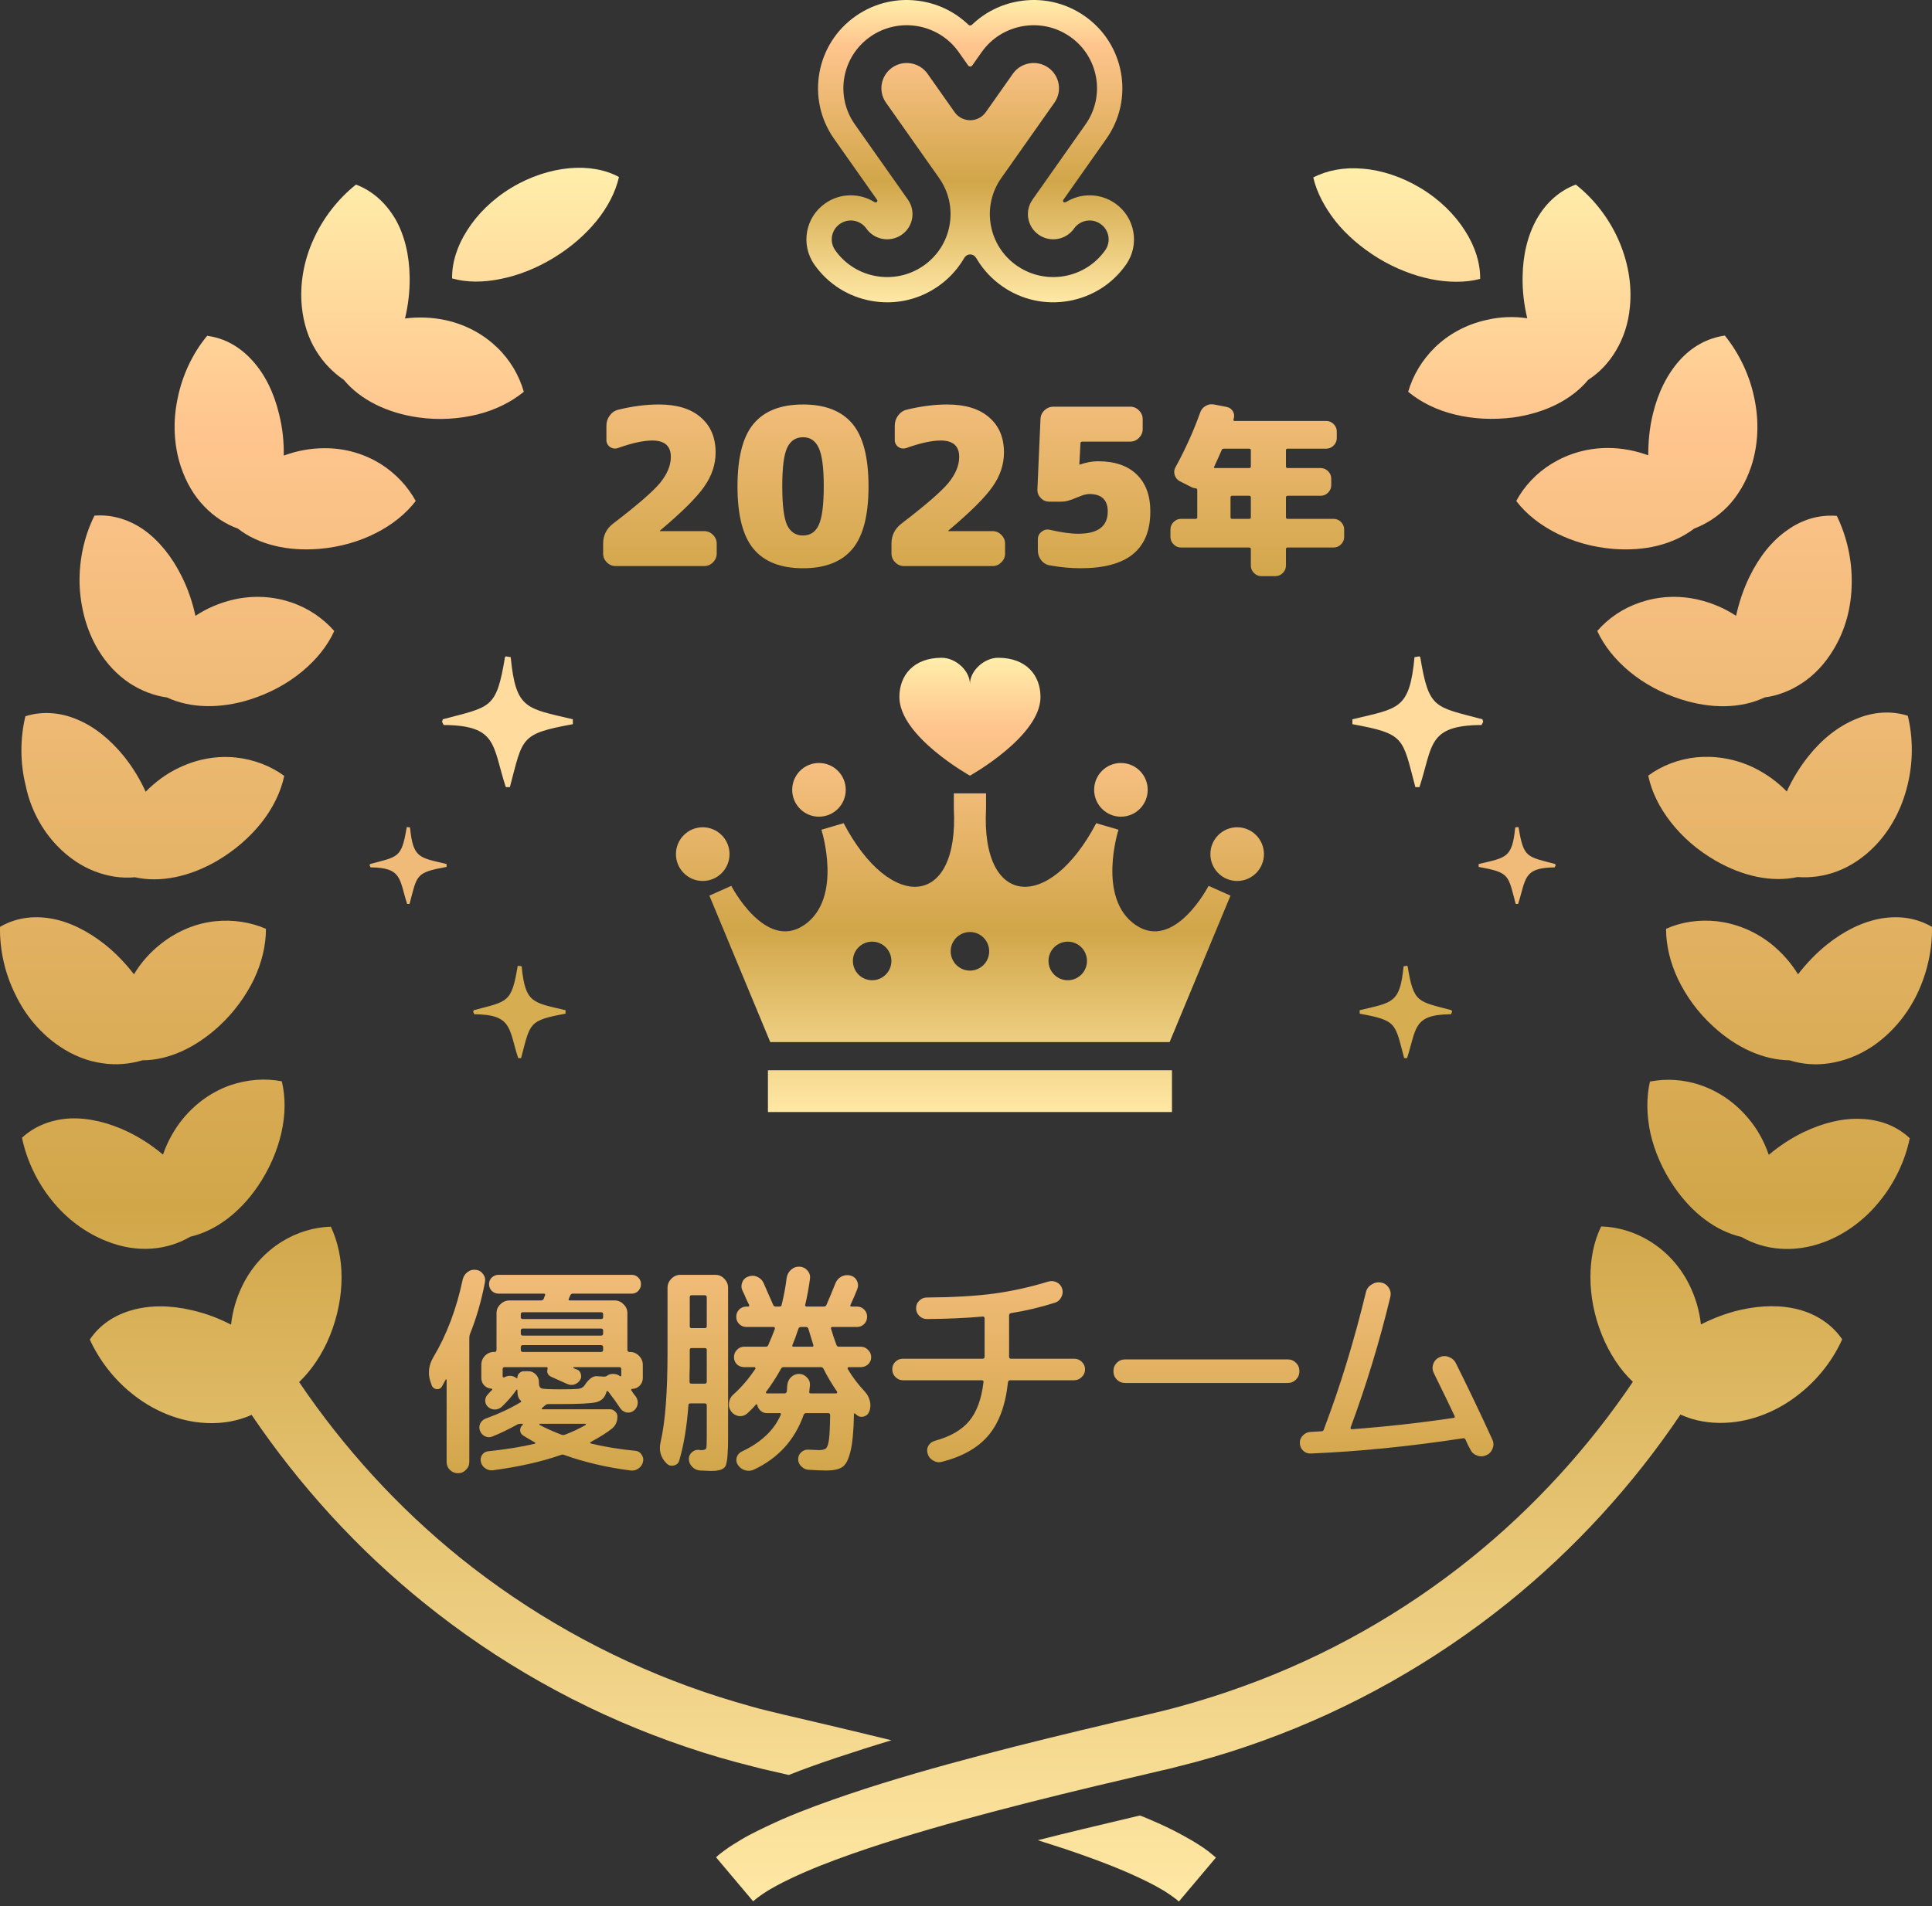 <svg width="230" height="227" viewBox="0 0 230 227" fill="none" xmlns="http://www.w3.org/2000/svg">
<rect x="0" y="0" width="230" height="227" fill="#333333" stroke="none"/>
<path d="M59.629 33.211C61.691 32.803 63.84 31.96 65.903 30.709C67.965 29.457 69.678 27.945 71.014 26.315C72.35 24.657 73.279 22.882 73.686 21.078C72.089 20.205 70.027 19.827 67.79 20.03C65.554 20.234 63.144 20.991 60.878 22.358C58.613 23.726 56.812 25.529 55.621 27.421C54.401 29.312 53.792 31.32 53.821 33.153C55.534 33.647 57.567 33.647 59.629 33.211Z" fill="url(#paint0_linear_510_11114)"/>
<path d="M37.614 41.736C38.486 43.19 39.648 44.354 40.925 45.227C42.9 47.613 46.095 49.184 49.813 49.708C52.281 50.057 54.663 49.882 56.812 49.359C58.932 48.835 60.82 47.904 62.359 46.653C61.807 44.733 60.762 42.9 59.194 41.386C57.625 39.874 55.563 38.681 53.066 38.128C51.468 37.779 49.813 37.721 48.215 37.924C48.593 36.353 48.796 34.695 48.767 33.007C48.738 30.389 48.157 28.003 47.083 26.111C45.95 24.191 44.382 22.736 42.378 21.98C40.257 23.667 38.457 25.966 37.324 28.497C36.162 31.029 35.669 33.822 35.93 36.498C36.133 38.535 36.714 40.281 37.614 41.736Z" fill="url(#paint1_linear_510_11114)"/>
<path d="M24.313 60.298C25.474 61.52 26.869 62.422 28.321 62.946C29.541 63.906 31.022 64.576 32.677 64.983C34.304 65.39 36.104 65.507 37.963 65.361C40.461 65.157 42.755 64.488 44.701 63.499C46.676 62.51 48.302 61.2 49.493 59.658C48.535 57.913 47.112 56.371 45.253 55.207C43.394 54.072 41.129 53.345 38.573 53.374C36.917 53.374 35.32 53.694 33.781 54.247C33.81 52.617 33.636 50.959 33.229 49.33C32.619 46.769 31.544 44.587 30.063 42.958C28.611 41.328 26.752 40.252 24.661 39.99C22.919 42.085 21.699 44.703 21.147 47.438C20.566 50.173 20.682 52.996 21.525 55.556C22.164 57.476 23.122 59.077 24.313 60.298Z" fill="url(#paint2_linear_510_11114)"/>
<path d="M11.65 77.319C12.695 79.065 13.973 80.374 15.396 81.335C16.82 82.266 18.359 82.847 19.869 83.051C22.686 84.36 26.23 84.419 29.802 83.284C32.183 82.527 34.275 81.364 35.959 79.967C37.644 78.57 38.98 76.941 39.793 75.137C38.486 73.653 36.743 72.431 34.681 71.733C32.619 71.035 30.238 70.831 27.74 71.413C26.142 71.791 24.632 72.431 23.267 73.333C22.919 71.733 22.396 70.162 21.641 68.649C20.479 66.292 18.94 64.401 17.168 63.121C15.396 61.87 13.334 61.23 11.243 61.404C10.024 63.848 9.414 66.67 9.472 69.464C9.559 72.286 10.285 75.021 11.65 77.319Z" fill="url(#paint3_linear_510_11114)"/>
<path d="M6.771 100.683C8.165 102.138 9.704 103.156 11.301 103.767C12.899 104.378 14.496 104.611 16.064 104.465C19.085 105.135 22.57 104.407 25.823 102.516C27.972 101.265 29.773 99.665 31.138 97.948C32.503 96.202 33.432 94.311 33.839 92.391C32.242 91.227 30.267 90.441 28.117 90.209C25.939 89.976 23.587 90.325 21.292 91.431C19.811 92.129 18.475 93.118 17.342 94.282C16.674 92.798 15.803 91.372 14.758 90.063C13.102 88.026 11.214 86.513 9.181 85.67C7.177 84.826 5.028 84.651 3.024 85.291C2.385 87.939 2.385 90.82 3.053 93.525C3.605 96.231 4.912 98.734 6.771 100.683Z" fill="url(#paint4_linear_510_11114)"/>
<path d="M7.09 124.599C8.775 125.734 10.488 126.374 12.173 126.607C13.857 126.869 15.484 126.694 16.965 126.258C20.073 126.258 23.296 124.745 26.055 122.214C27.885 120.526 29.279 118.577 30.238 116.598C31.167 114.62 31.661 112.583 31.661 110.604C29.86 109.819 27.74 109.47 25.591 109.703C23.442 109.935 21.205 110.779 19.172 112.379C17.865 113.398 16.791 114.62 15.948 116.016C14.961 114.736 13.799 113.514 12.492 112.467C10.43 110.837 8.252 109.761 6.103 109.382C3.954 109.004 1.833 109.295 0.004 110.372C-0.054 113.107 0.585 115.929 1.833 118.431C3.024 120.933 4.854 123.086 7.09 124.599Z" fill="url(#paint5_linear_510_11114)"/>
<path d="M22.657 147.265C25.678 146.566 28.524 144.413 30.644 141.329C32.067 139.263 32.997 137.052 33.49 134.928C33.984 132.775 34.013 130.68 33.548 128.76C31.603 128.382 29.482 128.527 27.42 129.226C25.358 129.953 23.383 131.262 21.757 133.241C20.711 134.521 19.927 135.976 19.404 137.489C18.156 136.441 16.762 135.51 15.251 134.783C12.899 133.648 10.517 133.095 8.339 133.183C6.161 133.299 4.157 134.055 2.618 135.481C3.169 138.158 4.418 140.776 6.161 142.929C7.903 145.112 10.169 146.799 12.666 147.788C16.413 149.301 19.985 148.836 22.657 147.265Z" fill="url(#paint6_linear_510_11114)"/>
<path d="M164.068 30.738C166.13 31.989 168.251 32.803 170.342 33.24C172.404 33.647 174.437 33.676 176.208 33.211C176.237 31.378 175.628 29.37 174.408 27.479C173.217 25.588 171.416 23.784 169.151 22.416C166.886 21.049 164.475 20.263 162.239 20.089C160.002 19.885 157.94 20.292 156.343 21.136C156.75 22.911 157.708 24.715 159.015 26.373C160.293 27.974 162.035 29.486 164.068 30.738Z" fill="url(#paint7_linear_510_11114)"/>
<path d="M167.641 46.653C169.151 47.904 171.039 48.835 173.188 49.359C175.308 49.882 177.69 50.028 180.187 49.708C183.876 49.184 187.071 47.642 189.075 45.227C190.382 44.383 191.514 43.219 192.385 41.736C193.257 40.281 193.867 38.506 194.041 36.498C194.302 33.822 193.78 31.029 192.647 28.497C191.514 25.966 189.743 23.667 187.593 21.98C185.589 22.736 184.021 24.191 182.946 26.082C181.872 28.003 181.291 30.359 181.262 32.978C181.233 34.666 181.436 36.324 181.814 37.895C180.216 37.662 178.561 37.721 176.964 38.099C174.466 38.652 172.404 39.844 170.835 41.357C169.267 42.9 168.193 44.733 167.641 46.653Z" fill="url(#paint8_linear_510_11114)"/>
<path d="M184.747 55.207C182.888 56.342 181.436 57.913 180.507 59.658C181.698 61.23 183.353 62.51 185.299 63.499C187.274 64.488 189.539 65.157 192.037 65.361C193.896 65.507 195.696 65.39 197.323 64.983C198.949 64.576 200.43 63.906 201.679 62.946C203.131 62.393 204.496 61.52 205.687 60.298C206.849 59.077 207.836 57.476 208.475 55.556C209.318 52.996 209.434 50.173 208.853 47.438C208.301 44.703 207.052 42.085 205.339 39.961C203.248 40.252 201.389 41.299 199.937 42.929C198.485 44.558 197.381 46.74 196.771 49.3C196.364 50.959 196.219 52.617 196.219 54.218C194.709 53.665 193.083 53.345 191.427 53.345C188.871 53.345 186.606 54.072 184.747 55.207Z" fill="url(#paint9_linear_510_11114)"/>
<path d="M206.675 73.333C205.31 72.431 203.799 71.791 202.202 71.413C199.704 70.831 197.323 71.035 195.261 71.733C193.199 72.431 191.456 73.624 190.149 75.137C190.962 76.912 192.298 78.57 193.983 79.967C195.667 81.364 197.758 82.527 200.14 83.284C203.712 84.419 207.256 84.389 210.073 83.051C211.612 82.847 213.151 82.266 214.545 81.335C215.969 80.403 217.246 79.065 218.292 77.319C219.686 75.021 220.412 72.286 220.441 69.493C220.499 66.7 219.86 63.877 218.67 61.433C216.549 61.259 214.516 61.87 212.745 63.15C210.944 64.401 209.434 66.292 208.272 68.678C207.546 70.162 207.023 71.762 206.675 73.333Z" fill="url(#paint10_linear_510_11114)"/>
<path d="M215.301 90.034C214.255 91.343 213.384 92.769 212.716 94.253C211.583 93.089 210.247 92.129 208.766 91.401C206.442 90.296 204.09 89.976 201.941 90.18C199.762 90.412 197.788 91.198 196.219 92.362C196.626 94.311 197.555 96.173 198.92 97.919C200.285 99.665 202.057 101.236 204.235 102.487C207.459 104.349 210.944 105.105 213.994 104.436C215.533 104.553 217.159 104.349 218.757 103.738C220.354 103.127 221.893 102.109 223.287 100.654C225.146 98.704 226.453 96.173 227.092 93.467C227.76 90.761 227.76 87.881 227.121 85.233C225.117 84.593 222.968 84.768 220.964 85.612C218.844 86.484 216.927 87.997 215.301 90.034Z" fill="url(#paint11_linear_510_11114)"/>
<path d="M229.996 110.372C228.167 109.295 226.047 109.004 223.897 109.382C221.748 109.761 219.541 110.837 217.508 112.467C216.201 113.514 215.039 114.736 214.052 116.016C213.209 114.649 212.106 113.398 210.828 112.379C208.824 110.808 206.588 109.964 204.409 109.703C202.231 109.47 200.14 109.79 198.339 110.604C198.339 112.583 198.833 114.62 199.762 116.598C200.721 118.577 202.086 120.526 203.945 122.214C206.675 124.745 209.928 126.229 213.035 126.258C214.516 126.723 216.143 126.869 217.827 126.607C219.512 126.345 221.254 125.705 222.91 124.599C225.146 123.086 226.976 120.933 228.196 118.431C229.416 115.929 230.054 113.078 229.996 110.372Z" fill="url(#paint12_linear_510_11114)"/>
<path d="M214.72 134.812C213.209 135.539 211.815 136.47 210.566 137.518C210.044 135.976 209.26 134.521 208.214 133.27C206.588 131.291 204.613 129.982 202.551 129.255C200.489 128.527 198.368 128.411 196.422 128.789C195.987 130.709 196.016 132.804 196.481 134.957C196.974 137.11 197.904 139.293 199.327 141.358C201.447 144.442 204.264 146.595 207.314 147.294C209.986 148.836 213.558 149.301 217.305 147.847C219.802 146.886 222.068 145.17 223.81 142.988C225.553 140.835 226.802 138.216 227.353 135.539C225.814 134.084 223.81 133.328 221.632 133.241C219.454 133.124 217.101 133.677 214.72 134.812Z" fill="url(#paint13_linear_510_11114)"/>
<path d="M89.718 210.373L90.734 210.634L91.751 210.867L93.9 211.362C95.585 210.693 97.443 210.023 99.534 209.325C101.626 208.627 103.804 207.929 106.127 207.23C103.165 206.503 100.232 205.805 97.269 205.106L93.29 204.175L91.373 203.71C90.734 203.564 90.096 203.39 89.486 203.215C86.959 202.517 84.461 201.731 81.993 200.829C72.147 197.251 62.911 192.043 54.75 185.467C47.373 179.502 40.925 172.432 35.611 164.576C37.121 163.122 38.399 161.23 39.299 158.99C40.228 156.662 40.664 154.306 40.664 152.124C40.664 149.912 40.228 147.876 39.386 146.072C37.411 146.13 35.378 146.712 33.519 147.876C31.661 149.04 30.005 150.756 28.872 153.055C28.146 154.539 27.682 156.11 27.508 157.739C26.055 156.983 24.516 156.401 22.861 156.022C20.305 155.411 17.865 155.411 15.774 155.993C13.654 156.575 11.882 157.739 10.691 159.514C11.824 161.987 13.596 164.285 15.774 166.002C17.952 167.748 20.508 168.912 23.18 169.319C25.184 169.61 27.014 169.464 28.64 168.97C29.105 168.824 29.541 168.679 29.947 168.475C35.64 176.884 42.552 184.478 50.452 190.85C59.194 197.92 69.097 203.506 79.669 207.318C82.312 208.278 84.984 209.122 87.685 209.849C88.353 210.023 89.021 210.198 89.718 210.373Z" fill="url(#paint14_linear_510_11114)"/>
<path d="M142.78 219.712C142.112 219.276 141.444 218.898 140.805 218.548C139.498 217.821 138.162 217.21 136.855 216.657C136.477 216.483 136.1 216.337 135.722 216.192L135.316 216.279C130.756 217.356 126.98 218.257 123.553 219.13C124.657 219.479 125.731 219.829 126.806 220.178C129.304 221.022 131.801 221.923 134.154 222.942C135.345 223.466 136.477 223.989 137.552 224.571C138.075 224.862 138.598 225.153 139.062 225.473C139.295 225.619 139.527 225.793 139.73 225.939C139.934 226.084 140.166 226.259 140.34 226.433L144.755 221.196C144.435 220.934 144.116 220.672 143.796 220.411C143.448 220.149 143.099 219.916 142.78 219.712Z" fill="url(#paint15_linear_510_11114)"/>
<path d="M214.226 155.964C212.106 155.382 209.695 155.411 207.139 155.993C205.484 156.372 203.945 156.983 202.492 157.71C202.318 156.11 201.854 154.509 201.127 153.026C199.995 150.727 198.339 149.01 196.481 147.847C194.622 146.683 192.589 146.101 190.614 146.043C189.743 147.817 189.336 149.883 189.336 152.095C189.336 154.306 189.772 156.662 190.701 158.961C191.601 161.172 192.85 163.093 194.389 164.547C189.075 172.403 182.627 179.473 175.25 185.438C167.118 192.013 157.853 197.251 148.008 200.8C145.539 201.702 143.041 202.488 140.514 203.186C139.875 203.361 139.237 203.535 138.627 203.681L136.71 204.146L132.731 205.077C127.445 206.328 122.13 207.609 116.844 209.005C111.558 210.402 106.273 211.886 101.016 213.66C98.373 214.562 95.759 215.493 93.145 216.628C91.838 217.21 90.531 217.821 89.195 218.519C88.527 218.868 87.888 219.276 87.22 219.683C86.901 219.887 86.552 220.12 86.204 220.381C85.884 220.614 85.536 220.876 85.245 221.167L89.66 226.404C89.863 226.23 90.067 226.055 90.27 225.91C90.473 225.764 90.705 225.59 90.938 225.444C91.402 225.124 91.925 224.833 92.448 224.542C93.523 223.96 94.655 223.436 95.846 222.913C98.198 221.894 100.696 220.992 103.194 220.149C108.218 218.461 113.388 217.006 118.587 215.639C123.786 214.271 129.042 212.991 134.299 211.769L138.249 210.838L139.266 210.605L140.282 210.344C140.95 210.169 141.647 209.994 142.315 209.82C145.016 209.092 147.688 208.249 150.331 207.288C160.874 203.477 170.806 197.862 179.548 190.821C187.448 184.449 194.389 176.855 200.053 168.446C200.459 168.621 200.895 168.795 201.36 168.941C202.986 169.435 204.845 169.581 206.82 169.29C209.492 168.883 212.048 167.719 214.226 165.973C216.404 164.256 218.205 161.958 219.308 159.485C218.118 157.739 216.317 156.546 214.226 155.964Z" fill="url(#paint16_linear_510_11114)"/>
<path d="M97.495 97.251C99.258 97.251 100.685 95.82 100.685 94.053C100.685 92.287 99.258 90.856 97.495 90.856C95.735 90.856 94.308 92.287 94.308 94.053C94.308 95.82 95.735 97.251 97.495 97.251Z" fill="url(#paint17_linear_510_11114)"/>
<path d="M86.848 101.708C86.848 99.942 85.419 98.511 83.658 98.511C81.898 98.511 80.469 99.942 80.469 101.708C80.469 103.474 81.898 104.905 83.658 104.905C85.419 104.905 86.848 103.474 86.848 101.708Z" fill="url(#paint18_linear_510_11114)"/>
<path d="M133.442 97.251C135.205 97.251 136.632 95.82 136.632 94.053C136.632 92.287 135.205 90.856 133.442 90.856C131.682 90.856 130.255 92.287 130.255 94.053C130.255 95.82 131.682 97.251 133.442 97.251Z" fill="url(#paint19_linear_510_11114)"/>
<path d="M147.281 98.511C145.519 98.511 144.092 99.942 144.092 101.708C144.092 103.474 145.519 104.905 147.281 104.905C149.042 104.905 150.469 103.474 150.469 101.708C150.469 99.942 149.042 98.511 147.281 98.511Z" fill="url(#paint20_linear_510_11114)"/>
<path d="M139.52 127.443H91.42V132.419H139.52V127.443Z" fill="url(#paint21_linear_510_11114)"/>
<path d="M135.183 110.138C130.544 106.941 133.154 98.802 133.154 98.802L130.503 98.025C124.936 108.634 116.748 108.137 117.387 96.281V95.875V95.058V94.472H113.551V95.058V95.875V96.28C114.19 108.137 106.004 108.634 100.434 98.025L97.786 98.801C97.786 98.801 100.394 106.94 95.757 110.138C91.118 113.335 87.058 105.487 87.058 105.487L84.45 106.649L91.698 124.09H139.24L146.487 106.649L143.879 105.488C143.879 105.488 139.822 113.335 135.183 110.138ZM103.827 116.726C102.561 116.726 101.535 115.698 101.535 114.428C101.535 113.16 102.561 112.132 103.827 112.132C105.091 112.132 106.118 113.16 106.118 114.428C106.118 115.698 105.091 116.726 103.827 116.726ZM115.47 115.578C114.204 115.578 113.178 114.549 113.178 113.28C113.178 112.012 114.204 110.983 115.47 110.983C116.735 110.983 117.76 112.012 117.76 113.28C117.76 114.549 116.735 115.578 115.47 115.578ZM127.112 116.726C125.846 116.726 124.822 115.698 124.822 114.428C124.822 113.16 125.846 112.132 127.112 112.132C128.378 112.132 129.403 113.16 129.403 114.428C129.403 115.698 128.378 116.726 127.112 116.726Z" fill="url(#paint22_linear_510_11114)"/>
<path fill-rule="evenodd" clip-rule="evenodd" d="M118.829 78.328C117.149 78.328 115.469 79.887 115.469 81.447C115.469 79.887 113.789 78.328 112.109 78.328C108.749 78.328 107.069 80.424 107.069 83.006C107.069 87.686 115.469 92.366 115.469 92.366C115.469 92.366 123.869 87.686 123.869 83.006C123.869 80.424 122.189 78.328 118.829 78.328Z" fill="url(#paint23_linear_510_11114)"/>
<path fill-rule="evenodd" clip-rule="evenodd" d="M168.982 93.73C168.819 93.73 168.657 93.73 168.495 93.73C166.928 87.817 167.318 87.397 161 86.235C161 86.04 161 85.845 161 85.65C166.546 84.327 167.788 84.503 168.397 78.253C168.592 78.221 168.787 78.188 168.982 78.156C169.014 78.188 169.046 78.221 169.078 78.253C170.109 84.471 170.755 84.122 176.477 85.65C176.509 85.748 176.541 85.845 176.573 85.942C176.509 86.073 176.444 86.202 176.379 86.332C169.914 86.376 170.603 88.781 168.982 93.73Z" fill="#FFDB9D"/>
<path fill-rule="evenodd" clip-rule="evenodd" d="M180.726 107.637C180.631 107.637 180.535 107.637 180.44 107.637C179.518 104.159 179.748 103.912 176.031 103.229C176.031 103.114 176.031 102.999 176.031 102.885C179.293 102.107 180.024 102.21 180.383 98.534C180.497 98.515 180.612 98.495 180.726 98.477C180.745 98.495 180.764 98.515 180.783 98.534C181.389 102.191 181.769 101.986 185.135 102.885C185.154 102.942 185.173 102.999 185.192 103.057C185.154 103.133 185.116 103.21 185.078 103.286C181.275 103.312 181.68 104.727 180.726 107.637Z" fill="#F0BB78"/>
<path fill-rule="evenodd" clip-rule="evenodd" d="M167.505 126C167.39 126 167.275 126 167.161 126C166.054 121.823 166.33 121.527 161.867 120.706C161.867 120.568 161.867 120.431 161.867 120.293C165.784 119.359 166.662 119.483 167.092 115.069C167.23 115.046 167.367 115.022 167.505 115C167.527 115.022 167.551 115.046 167.573 115.069C168.301 119.46 168.757 119.214 172.799 120.293C172.821 120.363 172.845 120.431 172.867 120.5C172.821 120.592 172.776 120.683 172.73 120.775C168.163 120.806 168.65 122.505 167.505 126Z" fill="#D6AD50"/>
<path fill-rule="evenodd" clip-rule="evenodd" d="M60.214 93.73C60.376 93.73 60.539 93.73 60.7 93.73C62.267 87.817 61.878 87.397 68.195 86.235C68.195 86.04 68.195 85.845 68.195 85.65C62.65 84.327 61.407 84.503 60.798 78.253C60.603 78.221 60.408 78.188 60.214 78.156C60.182 78.188 60.149 78.221 60.117 78.253C59.086 84.471 58.44 84.122 52.719 85.65C52.687 85.748 52.654 85.845 52.622 85.942C52.687 86.073 52.752 86.202 52.816 86.332C59.282 86.376 58.593 88.781 60.214 93.73Z" fill="#FFDB9D"/>
<path fill-rule="evenodd" clip-rule="evenodd" d="M48.469 107.637C48.565 107.637 48.66 107.637 48.755 107.637C49.677 104.159 49.448 103.912 53.164 103.229C53.164 103.114 53.164 102.999 53.164 102.885C49.902 102.107 49.171 102.21 48.813 98.534C48.698 98.515 48.583 98.495 48.469 98.477C48.45 98.495 48.431 98.515 48.412 98.534C47.806 102.191 47.426 101.986 44.06 102.885C44.041 102.942 44.022 102.999 44.003 103.057C44.041 103.133 44.08 103.21 44.118 103.286C47.921 103.312 47.516 104.727 48.469 107.637Z" fill="#F0BB78"/>
<path fill-rule="evenodd" clip-rule="evenodd" d="M61.691 126C61.805 126 61.92 126 62.034 126C63.141 121.823 62.866 121.527 67.328 120.706C67.328 120.568 67.328 120.431 67.328 120.293C63.411 119.359 62.534 119.483 62.103 115.069C61.966 115.046 61.828 115.022 61.691 115C61.668 115.022 61.645 115.046 61.622 115.069C60.894 119.46 60.438 119.214 56.397 120.293C56.374 120.363 56.351 120.431 56.328 120.5C56.374 120.592 56.42 120.683 56.465 120.775C61.032 120.806 60.545 122.505 61.691 126Z" fill="#D6AD50"/>
<path fill-rule="evenodd" clip-rule="evenodd" d="M132.746 24.209C130.958 22.966 128.666 22.976 126.922 24.053L126.928 24.045C126.635 24.212 126.486 23.97 126.571 23.819L131.709 16.526C135.051 11.784 133.887 5.223 129.113 1.902C126.802 0.293 123.997 -0.324 121.218 0.162C119.113 0.531 117.215 1.501 115.713 2.947V2.944C115.595 3.061 115.405 3.061 115.287 2.944V2.947C113.785 1.501 111.887 0.531 109.783 0.162C107.003 -0.324 104.198 0.293 101.887 1.902C97.114 5.223 95.949 11.784 99.292 16.526L104.418 23.802C104.522 23.951 104.373 24.214 104.071 24.046C102.329 22.973 100.038 22.965 98.253 24.206C95.864 25.87 95.282 29.144 96.956 31.52C98.574 33.817 100.998 35.35 103.777 35.837C104.397 35.946 105.017 36 105.635 36C107.783 36 109.877 35.348 111.672 34.098C112.892 33.25 113.897 32.18 114.647 30.953C114.816 30.665 115.019 30.298 115.5 30.298C115.978 30.298 116.181 30.659 116.349 30.945C117.1 32.175 118.107 33.248 119.327 34.098C121.64 35.707 124.443 36.324 127.224 35.837C130.004 35.35 132.426 33.817 134.044 31.52C135.719 29.144 135.135 25.873 132.746 24.209ZM131.572 29.798C130.105 31.879 127.76 32.994 125.378 32.994C123.883 32.994 122.373 32.556 121.059 31.641C119.408 30.49 118.306 28.772 117.954 26.799C117.605 24.825 118.048 22.834 119.205 21.194L125.526 12.225C126.48 10.87 126.148 8.994 124.784 8.046C123.42 7.096 121.534 7.427 120.579 8.782L117.355 13.358C116.931 13.959 116.238 14.317 115.5 14.317C114.761 14.317 114.069 13.959 113.645 13.358L110.421 8.782C109.466 7.427 107.58 7.096 106.216 8.046C104.852 8.994 104.519 10.87 105.475 12.225L111.795 21.194C112.952 22.834 113.395 24.825 113.045 26.799C112.696 28.772 111.593 30.49 109.942 31.641C106.532 34.012 101.817 33.186 99.428 29.798C98.712 28.78 98.96 27.377 99.985 26.665C101.009 25.95 102.422 26.2 103.139 27.216C104.093 28.572 105.979 28.902 107.343 27.954C108.005 27.495 108.446 26.807 108.585 26.016C108.725 25.228 108.548 24.432 108.086 23.775L101.765 14.806C99.378 11.418 100.21 6.732 103.618 4.36C107.027 1.987 111.744 2.814 114.131 6.201L115.287 7.842V7.839C115.405 7.958 115.595 7.958 115.713 7.839V7.842L116.869 6.201C119.257 2.814 123.973 1.987 127.381 4.36C130.791 6.732 131.622 11.418 129.235 14.805L122.916 23.775C122.453 24.432 122.275 25.228 122.415 26.016C122.555 26.807 122.996 27.495 123.657 27.954C125.02 28.902 126.907 28.572 127.861 27.216C128.579 26.198 129.991 25.952 131.015 26.665C132.04 27.377 132.289 28.78 131.572 29.798Z" fill="url(#paint24_linear_510_11114)"/>
<path d="M56.653 151.211C57.013 151.247 57.301 151.418 57.517 151.724C57.733 152.012 57.805 152.336 57.733 152.696C57.301 154.928 56.707 156.98 55.951 158.852C55.897 158.996 55.87 159.149 55.87 159.311V174.08C55.87 174.458 55.735 174.773 55.465 175.025C55.213 175.295 54.898 175.43 54.52 175.43C54.142 175.43 53.818 175.295 53.548 175.025C53.296 174.773 53.17 174.458 53.17 174.08V164.306C53.17 164.27 53.152 164.252 53.116 164.252C53.098 164.252 53.08 164.261 53.062 164.279C53.044 164.315 52.9 164.576 52.63 165.062C52.486 165.332 52.261 165.449 51.955 165.413C51.649 165.359 51.451 165.179 51.361 164.873L51.199 164.387C50.929 163.451 51.055 162.533 51.577 161.633C53.179 158.951 54.349 155.855 55.087 152.345C55.177 151.985 55.366 151.697 55.654 151.481C55.96 151.247 56.293 151.157 56.653 151.211ZM76.525 164.09C76.525 164.45 76.399 164.756 76.147 165.008C75.895 165.26 75.598 165.386 75.256 165.386C75.22 165.386 75.184 165.404 75.148 165.44C75.13 165.476 75.13 165.512 75.148 165.548C75.202 165.638 75.292 165.773 75.418 165.953C75.544 166.115 75.643 166.241 75.715 166.331C75.895 166.601 75.958 166.898 75.904 167.222C75.85 167.546 75.688 167.807 75.418 168.005C75.166 168.185 74.887 168.248 74.581 168.194C74.275 168.122 74.032 167.96 73.852 167.708C73.402 167.024 72.916 166.349 72.394 165.683C72.358 165.647 72.322 165.638 72.286 165.656C72.25 165.656 72.223 165.674 72.205 165.71C72.043 166.394 71.629 166.817 70.963 166.979C70.315 167.123 68.893 167.195 66.697 167.195H65.293C65.131 167.195 64.996 167.249 64.888 167.357C64.852 167.393 64.789 167.447 64.699 167.519C64.627 167.573 64.573 167.618 64.537 167.654C64.501 167.69 64.483 167.726 64.483 167.762C64.501 167.798 64.528 167.816 64.564 167.816H72.61C72.862 167.816 73.069 167.906 73.231 168.086C73.411 168.248 73.501 168.446 73.501 168.68C73.501 169.292 73.276 169.778 72.826 170.138C72.214 170.624 71.368 171.155 70.288 171.731C70.234 171.767 70.252 171.821 70.342 171.893C71.998 172.289 73.753 172.577 75.607 172.757C75.931 172.775 76.183 172.919 76.363 173.189C76.561 173.459 76.624 173.747 76.552 174.053C76.48 174.395 76.3 174.665 76.012 174.863C75.742 175.061 75.436 175.142 75.094 175.106C72.25 174.746 69.595 174.125 67.129 173.243C67.021 173.189 66.886 173.198 66.724 173.27C64.456 174.062 61.774 174.665 58.678 175.079C58.336 175.115 58.03 175.034 57.76 174.836C57.49 174.656 57.319 174.404 57.247 174.08C57.175 173.774 57.229 173.486 57.409 173.216C57.607 172.964 57.859 172.829 58.165 172.811C60.217 172.595 62.053 172.298 63.673 171.92C63.709 171.902 63.727 171.875 63.727 171.839C63.727 171.803 63.709 171.776 63.673 171.758C63.187 171.488 62.728 171.218 62.296 170.948C62.062 170.804 61.936 170.597 61.918 170.327C61.918 170.057 62.026 169.832 62.242 169.652C62.26 169.634 62.26 169.616 62.242 169.598C62.242 169.562 62.224 169.544 62.188 169.544H61.972C61.81 169.544 61.666 169.58 61.54 169.652C60.568 170.192 59.596 170.66 58.624 171.056C58.336 171.182 58.039 171.173 57.733 171.029C57.445 170.885 57.247 170.66 57.139 170.354C57.031 170.066 57.04 169.787 57.166 169.517C57.31 169.229 57.526 169.031 57.814 168.923C59.362 168.365 60.748 167.717 61.972 166.979C62.08 166.907 62.071 166.826 61.945 166.736C61.711 166.538 61.594 166.133 61.594 165.521C61.594 165.485 61.576 165.467 61.54 165.467C61.522 165.467 61.504 165.476 61.486 165.494C61.018 166.178 60.433 166.853 59.731 167.519C59.497 167.735 59.218 167.843 58.894 167.843C58.588 167.843 58.318 167.735 58.084 167.519C57.868 167.321 57.76 167.069 57.76 166.763C57.778 166.457 57.895 166.205 58.111 166.007C58.165 165.953 58.237 165.872 58.327 165.764C58.435 165.656 58.516 165.575 58.57 165.521C58.606 165.503 58.615 165.476 58.597 165.44C58.579 165.386 58.552 165.359 58.516 165.359C58.174 165.341 57.886 165.215 57.652 164.981C57.418 164.729 57.301 164.432 57.301 164.09V162.524C57.301 162.11 57.445 161.75 57.733 161.444C58.039 161.138 58.399 160.985 58.813 160.985H58.867C59.029 160.985 59.11 160.904 59.11 160.742V156.368C59.11 155.954 59.263 155.603 59.569 155.315C59.875 155.009 60.235 154.856 60.649 154.856H64.402C64.564 154.856 64.681 154.775 64.753 154.613C64.771 154.559 64.789 154.496 64.807 154.424C64.843 154.352 64.87 154.289 64.888 154.235C64.924 154.109 64.879 154.046 64.753 154.046H59.353C59.047 154.046 58.777 153.938 58.543 153.722C58.327 153.488 58.219 153.218 58.219 152.912C58.219 152.606 58.327 152.345 58.543 152.129C58.777 151.913 59.047 151.805 59.353 151.805H75.202C75.508 151.805 75.769 151.913 75.985 152.129C76.201 152.345 76.309 152.606 76.309 152.912C76.309 153.218 76.201 153.488 75.985 153.722C75.769 153.938 75.508 154.046 75.202 154.046H68.182C68.038 154.046 67.939 154.118 67.885 154.262C67.867 154.298 67.84 154.361 67.804 154.451C67.768 154.541 67.741 154.604 67.723 154.64C67.651 154.784 67.696 154.856 67.858 154.856H73.177C73.591 154.856 73.942 155.009 74.23 155.315C74.536 155.603 74.689 155.954 74.689 156.368V160.742C74.689 160.904 74.77 160.985 74.932 160.985H74.986C75.4 160.985 75.76 161.138 76.066 161.444C76.372 161.75 76.525 162.11 76.525 162.524V164.09ZM69.694 169.544H64.267C64.231 169.544 64.213 169.562 64.213 169.598C64.213 169.634 64.222 169.661 64.24 169.679C64.978 170.075 65.842 170.462 66.832 170.84C66.976 170.894 67.12 170.894 67.264 170.84C68.2 170.48 69.019 170.093 69.721 169.679C69.739 169.661 69.748 169.634 69.748 169.598C69.748 169.562 69.73 169.544 69.694 169.544ZM61.999 156.503V156.854C61.999 156.998 62.08 157.07 62.242 157.07H71.557C71.719 157.07 71.8 156.998 71.8 156.854V156.503C71.8 156.341 71.719 156.26 71.557 156.26H62.242C62.08 156.26 61.999 156.341 61.999 156.503ZM61.999 158.447V158.798C61.999 158.96 62.08 159.041 62.242 159.041H71.557C71.719 159.041 71.8 158.96 71.8 158.798V158.447C71.8 158.285 71.719 158.204 71.557 158.204H62.242C62.08 158.204 61.999 158.285 61.999 158.447ZM61.999 160.418V160.742C61.999 160.904 62.08 160.985 62.242 160.985H71.557C71.719 160.985 71.8 160.904 71.8 160.742V160.418C71.8 160.256 71.719 160.175 71.557 160.175H62.242C62.08 160.175 61.999 160.256 61.999 160.418ZM72.232 163.847C72.466 163.667 72.727 163.586 73.015 163.604C73.303 163.604 73.555 163.685 73.771 163.847C73.897 163.937 73.96 163.91 73.96 163.766V163.037C73.96 162.875 73.879 162.794 73.717 162.794H68.317C68.281 162.794 68.254 162.812 68.236 162.848C68.236 162.866 68.245 162.884 68.263 162.902C68.299 162.92 68.371 162.956 68.479 163.01C68.587 163.046 68.668 163.073 68.722 163.091C68.956 163.199 69.1 163.388 69.154 163.658C69.226 163.928 69.181 164.171 69.019 164.387C68.857 164.621 68.632 164.783 68.344 164.873C68.056 164.945 67.777 164.918 67.507 164.792C66.427 164.306 65.824 164.036 65.698 163.982C65.23 163.784 65.059 163.46 65.185 163.01C65.221 162.866 65.176 162.794 65.05 162.794H60.082C59.92 162.794 59.839 162.875 59.839 163.037V163.874C59.839 163.928 59.857 163.973 59.893 164.009C59.947 164.027 59.992 164.027 60.028 164.009C60.532 163.757 61 163.775 61.432 164.063L61.513 164.117C61.531 164.135 61.549 164.135 61.567 164.117C61.585 164.099 61.594 164.081 61.594 164.063C61.594 163.847 61.666 163.667 61.81 163.523C61.972 163.361 62.161 163.28 62.377 163.28H62.89C63.232 163.28 63.529 163.406 63.781 163.658C64.033 163.91 64.159 164.216 64.159 164.576V164.684C64.159 165.044 64.267 165.26 64.483 165.332C64.699 165.404 65.419 165.44 66.643 165.44C67.723 165.44 68.443 165.422 68.803 165.386C69.181 165.332 69.433 165.206 69.559 165.008C70.063 164.234 70.549 163.856 71.017 163.874L71.908 163.928C72.052 163.928 72.16 163.901 72.232 163.847ZM80.872 173.891C80.782 174.233 80.557 174.44 80.197 174.512C79.855 174.584 79.567 174.494 79.333 174.242C78.631 173.54 78.406 172.676 78.658 171.65C79.198 169.31 79.468 165.755 79.468 160.985V153.344C79.468 152.93 79.621 152.57 79.927 152.264C80.233 151.958 80.593 151.805 81.007 151.805H85.165C85.579 151.805 85.93 151.958 86.218 152.264C86.524 152.57 86.677 152.93 86.677 153.344V171.245C86.677 172.037 86.659 172.649 86.623 173.081C86.605 173.513 86.56 173.882 86.488 174.188C86.434 174.512 86.317 174.728 86.137 174.836C85.957 174.962 85.759 175.043 85.543 175.079C85.345 175.133 85.048 175.16 84.652 175.16C84.526 175.16 84.085 175.142 83.329 175.106C82.969 175.07 82.663 174.926 82.411 174.674C82.159 174.422 82.024 174.125 82.006 173.783C81.988 173.459 82.105 173.18 82.357 172.946C82.609 172.712 82.897 172.613 83.221 172.649C83.275 172.649 83.329 172.658 83.383 172.676C83.455 172.676 83.5 172.676 83.518 172.676C83.824 172.676 84.004 172.613 84.058 172.487C84.112 172.361 84.139 171.947 84.139 171.245V167.357C84.139 167.195 84.058 167.114 83.896 167.114H82.195C82.033 167.114 81.952 167.195 81.952 167.357C81.772 169.859 81.412 172.037 80.872 173.891ZM82.114 154.478V157.934C82.114 158.078 82.186 158.15 82.33 158.15H83.896C84.058 158.15 84.139 158.078 84.139 157.934V154.478C84.139 154.316 84.058 154.235 83.896 154.235H82.33C82.186 154.235 82.114 154.316 82.114 154.478ZM82.114 162.686C82.114 162.902 82.105 163.217 82.087 163.631C82.087 164.027 82.087 164.324 82.087 164.522C82.087 164.684 82.159 164.765 82.303 164.765H83.896C84.058 164.765 84.139 164.684 84.139 164.522V160.742C84.139 160.598 84.058 160.526 83.896 160.526H82.33C82.186 160.526 82.114 160.598 82.114 160.742V162.686ZM101.041 162.794C100.987 162.794 100.942 162.83 100.906 162.902C100.888 162.956 100.897 163.001 100.933 163.037C101.473 163.955 102.139 164.837 102.931 165.683C103.237 166.007 103.444 166.385 103.552 166.817C103.66 167.231 103.642 167.645 103.498 168.059C103.372 168.383 103.147 168.59 102.823 168.68C102.499 168.77 102.211 168.698 101.959 168.464C101.941 168.446 101.914 168.428 101.878 168.41C101.842 168.374 101.815 168.347 101.797 168.329C101.779 168.293 101.752 168.284 101.716 168.302C101.68 168.32 101.662 168.347 101.662 168.383C101.626 170.417 101.482 171.92 101.23 172.892C100.996 173.846 100.672 174.449 100.258 174.701C99.862 174.971 99.232 175.106 98.368 175.106C97.9 175.106 97.207 175.079 96.289 175.025C95.947 175.007 95.65 174.872 95.398 174.62C95.146 174.386 95.02 174.098 95.02 173.756C95.02 173.432 95.137 173.162 95.371 172.946C95.623 172.712 95.911 172.604 96.235 172.622C96.955 172.658 97.378 172.676 97.504 172.676C97.9 172.676 98.179 172.604 98.341 172.46C98.503 172.298 98.62 171.938 98.692 171.38C98.764 170.804 98.809 169.85 98.827 168.518C98.827 168.356 98.755 168.275 98.611 168.275H95.965C95.821 168.275 95.722 168.347 95.668 168.491C94.606 171.479 92.635 173.648 89.755 174.998C89.413 175.16 89.062 175.187 88.702 175.079C88.342 174.971 88.054 174.755 87.838 174.431C87.658 174.161 87.613 173.864 87.703 173.54C87.811 173.216 88.018 172.982 88.324 172.838C90.592 171.776 92.131 170.327 92.941 168.491C93.013 168.347 92.968 168.275 92.806 168.275H91.321C91.033 168.275 90.781 168.185 90.565 168.005C90.349 167.825 90.214 167.6 90.16 167.33C90.124 167.204 90.07 167.177 89.998 167.249C89.71 167.591 89.368 167.942 88.972 168.302C88.684 168.554 88.351 168.662 87.973 168.626C87.595 168.572 87.289 168.392 87.055 168.086C86.821 167.78 86.731 167.429 86.785 167.033C86.839 166.637 87.01 166.313 87.298 166.061C88.234 165.233 89.107 164.216 89.917 163.01C89.953 162.974 89.953 162.929 89.917 162.875C89.899 162.821 89.863 162.794 89.809 162.794H88.594C88.252 162.794 87.964 162.686 87.73 162.47C87.496 162.236 87.379 161.948 87.379 161.606C87.379 161.264 87.496 160.976 87.73 160.742C87.964 160.49 88.252 160.364 88.594 160.364H91.159C91.303 160.364 91.402 160.301 91.456 160.175C91.816 159.347 92.077 158.708 92.239 158.258C92.275 158.096 92.221 158.015 92.077 158.015H88.864C88.522 158.015 88.234 157.898 88 157.664C87.766 157.43 87.649 157.142 87.649 156.8C87.649 156.458 87.766 156.17 88 155.936C88.234 155.702 88.522 155.585 88.864 155.585H89.053C89.179 155.585 89.224 155.522 89.188 155.396C89.116 155.27 88.99 155.009 88.81 154.613C88.648 154.217 88.513 153.92 88.405 153.722C88.243 153.398 88.225 153.065 88.351 152.723C88.477 152.381 88.711 152.147 89.053 152.021C89.413 151.877 89.764 151.877 90.106 152.021C90.466 152.165 90.727 152.408 90.889 152.75C91.303 153.686 91.69 154.568 92.05 155.396C92.104 155.522 92.212 155.585 92.374 155.585H92.779C92.941 155.585 93.031 155.522 93.049 155.396C93.337 154.208 93.535 153.146 93.643 152.21C93.697 151.814 93.868 151.481 94.156 151.211C94.462 150.941 94.804 150.815 95.182 150.833C95.56 150.851 95.875 151.004 96.127 151.292C96.379 151.58 96.478 151.913 96.424 152.291C96.28 153.371 96.091 154.397 95.857 155.369C95.821 155.513 95.884 155.585 96.046 155.585H98.071C98.233 155.585 98.341 155.513 98.395 155.369C98.719 154.631 99.07 153.785 99.448 152.831C99.592 152.471 99.826 152.201 100.15 152.021C100.492 151.841 100.852 151.796 101.23 151.886C101.59 151.976 101.851 152.183 102.013 152.507C102.175 152.813 102.193 153.137 102.067 153.479C101.851 154.037 101.581 154.667 101.257 155.369C101.185 155.513 101.23 155.585 101.392 155.585H102.013C102.355 155.585 102.643 155.702 102.877 155.936C103.111 156.17 103.228 156.458 103.228 156.8C103.228 157.142 103.111 157.43 102.877 157.664C102.643 157.898 102.355 158.015 102.013 158.015H99.097C98.953 158.015 98.899 158.087 98.935 158.231C99.133 158.897 99.349 159.545 99.583 160.175C99.637 160.301 99.736 160.364 99.88 160.364H102.472C102.814 160.364 103.102 160.49 103.336 160.742C103.588 160.976 103.714 161.264 103.714 161.606C103.714 161.948 103.588 162.236 103.336 162.47C103.102 162.686 102.814 162.794 102.472 162.794H101.041ZM94.345 160.148C94.273 160.292 94.318 160.364 94.48 160.364H96.667C96.811 160.364 96.865 160.301 96.829 160.175C96.721 159.851 96.523 159.203 96.235 158.231C96.199 158.087 96.1 158.015 95.938 158.015H95.344C95.2 158.015 95.101 158.087 95.047 158.231C94.759 159.095 94.525 159.734 94.345 160.148ZM96.532 165.926H99.556C99.592 165.926 99.619 165.908 99.637 165.872C99.673 165.818 99.682 165.773 99.664 165.737C99.034 164.819 98.494 163.91 98.044 163.01C97.972 162.866 97.864 162.794 97.72 162.794H93.319C93.139 162.794 93.022 162.866 92.968 163.01C92.428 163.982 91.834 164.9 91.186 165.764C91.168 165.8 91.168 165.836 91.186 165.872C91.222 165.908 91.267 165.926 91.321 165.926H93.4C93.544 165.926 93.634 165.845 93.67 165.683C93.67 165.593 93.679 165.467 93.697 165.305C93.715 165.143 93.724 165.026 93.724 164.954C93.76 164.576 93.904 164.261 94.156 164.009C94.426 163.739 94.75 163.604 95.128 163.604C95.488 163.604 95.794 163.739 96.046 164.009C96.316 164.261 96.442 164.567 96.424 164.927C96.388 165.287 96.361 165.548 96.343 165.71C96.307 165.854 96.37 165.926 96.532 165.926ZM107.494 164.36C107.152 164.36 106.855 164.234 106.603 163.982C106.351 163.73 106.225 163.424 106.225 163.064C106.225 162.704 106.342 162.407 106.576 162.173C106.828 161.921 107.134 161.795 107.494 161.795H116.998C117.142 161.795 117.214 161.714 117.214 161.552V156.989C117.214 156.845 117.142 156.773 116.998 156.773C114.964 156.953 112.75 157.052 110.356 157.07C109.996 157.07 109.69 156.944 109.438 156.692C109.186 156.44 109.06 156.134 109.06 155.774C109.06 155.414 109.186 155.117 109.438 154.883C109.69 154.631 109.987 154.505 110.329 154.505C113.425 154.487 116.08 154.334 118.294 154.046C120.508 153.74 122.668 153.263 124.774 152.615C125.134 152.507 125.476 152.534 125.8 152.696C126.124 152.858 126.34 153.11 126.448 153.452C126.556 153.812 126.52 154.154 126.34 154.478C126.178 154.802 125.926 155.018 125.584 155.126C123.892 155.666 122.146 156.08 120.346 156.368C120.202 156.404 120.13 156.494 120.13 156.638V161.552C120.13 161.714 120.202 161.795 120.346 161.795H127.879C128.239 161.795 128.545 161.921 128.797 162.173C129.049 162.425 129.175 162.722 129.175 163.064C129.175 163.424 129.04 163.73 128.77 163.982C128.518 164.234 128.221 164.36 127.879 164.36H120.238C120.112 164.36 120.031 164.441 119.995 164.603C119.707 167.321 118.933 169.427 117.673 170.921C116.431 172.397 114.577 173.45 112.111 174.08C111.751 174.17 111.409 174.116 111.085 173.918C110.761 173.738 110.545 173.468 110.437 173.108C110.329 172.766 110.356 172.451 110.518 172.163C110.698 171.857 110.959 171.659 111.301 171.569C113.137 171.065 114.496 170.282 115.378 169.22C116.278 168.14 116.845 166.601 117.079 164.603C117.115 164.441 117.043 164.36 116.863 164.36H107.494ZM133.954 164.684C133.558 164.684 133.225 164.549 132.955 164.279C132.685 164.009 132.55 163.676 132.55 163.28C132.55 162.884 132.685 162.551 132.955 162.281C133.225 162.011 133.558 161.876 133.954 161.876H153.286C153.682 161.876 154.015 162.011 154.285 162.281C154.555 162.551 154.69 162.884 154.69 163.28C154.69 163.676 154.555 164.009 154.285 164.279C154.015 164.549 153.682 164.684 153.286 164.684H133.954ZM156.04 173.081C155.698 173.099 155.401 172.991 155.149 172.757C154.897 172.523 154.762 172.226 154.744 171.866C154.726 171.506 154.843 171.2 155.095 170.948C155.347 170.678 155.644 170.534 155.986 170.516C156.274 170.498 156.724 170.471 157.336 170.435C157.48 170.435 157.57 170.354 157.606 170.192C157.624 170.156 157.642 170.12 157.66 170.084C157.678 170.048 157.687 170.012 157.687 169.976C159.559 165.044 161.197 159.689 162.601 153.911C162.691 153.497 162.916 153.182 163.276 152.966C163.636 152.732 164.014 152.651 164.41 152.723C164.806 152.795 165.112 153.002 165.328 153.344C165.544 153.668 165.607 154.028 165.517 154.424C164.257 159.68 162.682 164.864 160.792 169.976C160.756 170.12 160.801 170.192 160.927 170.192C165.031 169.886 169.072 169.436 173.05 168.842C173.194 168.806 173.23 168.725 173.158 168.599C172.636 167.483 171.817 165.791 170.701 163.523C170.521 163.163 170.494 162.803 170.62 162.443C170.746 162.065 170.989 161.795 171.349 161.633C171.709 161.453 172.078 161.435 172.456 161.579C172.852 161.723 173.14 161.975 173.32 162.335C174.778 165.251 176.227 168.284 177.667 171.434C177.829 171.794 177.829 172.163 177.667 172.541C177.523 172.901 177.271 173.153 176.911 173.297C176.533 173.459 176.155 173.459 175.777 173.297C175.417 173.153 175.156 172.892 174.994 172.514C174.94 172.406 174.85 172.235 174.724 172.001C174.616 171.767 174.535 171.587 174.481 171.461C174.427 171.299 174.319 171.236 174.157 171.272C167.767 172.244 161.728 172.847 156.04 173.081Z" fill="url(#paint25_linear_510_11114)"/>
<path d="M83.84 63.246C84.238 63.246 84.585 63.394 84.88 63.688C85.174 63.983 85.322 64.33 85.322 64.728V65.924C85.322 66.323 85.174 66.67 84.88 66.964C84.585 67.259 84.238 67.406 83.84 67.406H73.284C72.885 67.406 72.538 67.259 72.244 66.964C71.949 66.67 71.802 66.323 71.802 65.924V64.728C71.802 63.758 72.192 62.969 72.972 62.362C75.832 60.178 77.695 58.566 78.562 57.526C79.428 56.469 79.862 55.429 79.862 54.406C79.862 53.106 79.125 52.456 77.652 52.456C76.612 52.456 75.26 52.751 73.596 53.34C73.249 53.462 72.928 53.427 72.634 53.236C72.339 53.028 72.192 52.751 72.192 52.404V50.688C72.192 50.238 72.322 49.839 72.582 49.492C72.842 49.128 73.18 48.894 73.596 48.79C75.294 48.374 76.906 48.166 78.432 48.166C80.598 48.166 82.262 48.678 83.424 49.7C84.602 50.706 85.192 52.101 85.192 53.886C85.192 55.308 84.741 56.66 83.84 57.942C82.956 59.225 81.205 60.967 78.588 63.168C78.57 63.186 78.562 63.203 78.562 63.22C78.562 63.238 78.57 63.246 78.588 63.246H83.84ZM93.698 62.518C94.096 63.35 94.729 63.766 95.596 63.766C96.462 63.766 97.086 63.35 97.468 62.518C97.866 61.669 98.066 60.135 98.066 57.916C98.066 55.698 97.866 54.172 97.468 53.34C97.086 52.491 96.462 52.066 95.596 52.066C94.729 52.066 94.096 52.491 93.698 53.34C93.316 54.172 93.126 55.698 93.126 57.916C93.126 60.135 93.316 61.669 93.698 62.518ZM89.72 50.454C91.002 48.929 92.961 48.166 95.596 48.166C98.23 48.166 100.189 48.929 101.472 50.454C102.754 51.98 103.396 54.467 103.396 57.916C103.396 61.366 102.754 63.853 101.472 65.378C100.189 66.904 98.23 67.666 95.596 67.666C92.961 67.666 91.002 66.904 89.72 65.378C88.437 63.853 87.796 61.366 87.796 57.916C87.796 54.467 88.437 51.98 89.72 50.454ZM118.168 63.246C118.566 63.246 118.913 63.394 119.208 63.688C119.502 63.983 119.65 64.33 119.65 64.728V65.924C119.65 66.323 119.502 66.67 119.208 66.964C118.913 67.259 118.566 67.406 118.168 67.406H107.612C107.213 67.406 106.866 67.259 106.572 66.964C106.277 66.67 106.13 66.323 106.13 65.924V64.728C106.13 63.758 106.52 62.969 107.3 62.362C110.16 60.178 112.023 58.566 112.89 57.526C113.756 56.469 114.19 55.429 114.19 54.406C114.19 53.106 113.453 52.456 111.98 52.456C110.94 52.456 109.588 52.751 107.924 53.34C107.577 53.462 107.256 53.427 106.962 53.236C106.667 53.028 106.52 52.751 106.52 52.404V50.688C106.52 50.238 106.65 49.839 106.91 49.492C107.17 49.128 107.508 48.894 107.924 48.79C109.622 48.374 111.234 48.166 112.76 48.166C114.926 48.166 116.59 48.678 117.752 49.7C118.93 50.706 119.52 52.101 119.52 53.886C119.52 55.308 119.069 56.66 118.168 57.942C117.284 59.225 115.533 60.967 112.916 63.168C112.898 63.186 112.89 63.203 112.89 63.22C112.89 63.238 112.898 63.246 112.916 63.246H118.168ZM130.704 54.926C132.697 54.926 134.231 55.446 135.306 56.486C136.398 57.526 136.944 59 136.944 60.906C136.944 63.16 136.259 64.85 134.89 65.976C133.52 67.103 131.432 67.666 128.624 67.666C127.497 67.666 126.284 67.554 124.984 67.328C124.568 67.259 124.221 67.051 123.944 66.704C123.684 66.358 123.554 65.968 123.554 65.534V64.208C123.554 63.844 123.701 63.55 123.996 63.324C124.29 63.082 124.62 63.004 124.984 63.09C126.336 63.402 127.462 63.558 128.364 63.558C130.704 63.558 131.874 62.674 131.874 60.906C131.874 59.52 131.137 58.826 129.664 58.826C129.49 58.826 129.282 58.861 129.04 58.93C128.866 58.982 128.589 59.086 128.208 59.242C127.844 59.398 127.514 59.52 127.22 59.606C126.925 59.693 126.639 59.736 126.362 59.736H124.906C124.507 59.736 124.169 59.589 123.892 59.294C123.614 59 123.484 58.653 123.502 58.254L123.866 49.908C123.883 49.492 124.039 49.146 124.334 48.868C124.646 48.574 125.01 48.426 125.426 48.426H134.552C134.95 48.426 135.297 48.574 135.592 48.868C135.886 49.163 136.034 49.51 136.034 49.908V51.104C136.034 51.503 135.886 51.85 135.592 52.144C135.297 52.439 134.95 52.586 134.552 52.586H128.858C128.702 52.586 128.624 52.656 128.624 52.794L128.494 55.29C128.494 55.308 128.502 55.316 128.52 55.316H128.572C129.334 55.056 130.045 54.926 130.704 54.926Z" fill="url(#paint26_linear_510_11114)"/>
<path d="M158.766 61.786C159.103 61.786 159.396 61.911 159.646 62.16C159.895 62.41 160.02 62.703 160.02 63.04V63.942C160.02 64.28 159.895 64.573 159.646 64.822C159.396 65.072 159.103 65.196 158.766 65.196H153.288C153.156 65.196 153.09 65.262 153.09 65.394V67.352C153.09 67.69 152.965 67.983 152.716 68.232C152.466 68.482 152.173 68.606 151.836 68.606H150.164C149.826 68.606 149.533 68.482 149.284 68.232C149.034 67.983 148.91 67.69 148.91 67.352V65.394C148.91 65.262 148.844 65.196 148.712 65.196H140.594C140.256 65.196 139.963 65.072 139.714 64.822C139.464 64.573 139.34 64.28 139.34 63.942V63.04C139.34 62.703 139.464 62.41 139.714 62.16C139.963 61.911 140.256 61.786 140.594 61.786H142.332C142.464 61.786 142.53 61.72 142.53 61.588V58.354C142.53 58.222 142.471 58.156 142.354 58.156C142.134 58.127 141.972 58.083 141.87 58.024L140.44 57.298C140.146 57.137 139.948 56.895 139.846 56.572C139.743 56.25 139.772 55.942 139.934 55.648C141.122 53.478 142.104 51.3 142.882 49.114C142.999 48.777 143.212 48.52 143.52 48.344C143.842 48.154 144.18 48.095 144.532 48.168L146.028 48.454C146.365 48.528 146.614 48.704 146.776 48.982C146.937 49.261 146.966 49.562 146.864 49.884C146.864 49.899 146.864 49.906 146.864 49.906L146.842 49.95C146.812 50.068 146.856 50.126 146.974 50.126H157.886C158.223 50.126 158.516 50.251 158.766 50.5C159.015 50.75 159.14 51.043 159.14 51.38V52.172C159.14 52.51 159.015 52.803 158.766 53.052C158.516 53.302 158.223 53.426 157.886 53.426H153.288C153.156 53.426 153.09 53.492 153.09 53.624V55.538C153.09 55.67 153.156 55.736 153.288 55.736H157.226C157.563 55.736 157.856 55.861 158.106 56.11C158.355 56.36 158.48 56.653 158.48 56.99V57.782C158.48 58.12 158.355 58.413 158.106 58.662C157.856 58.912 157.563 59.036 157.226 59.036H153.288C153.156 59.036 153.09 59.102 153.09 59.234V61.588C153.09 61.72 153.156 61.786 153.288 61.786H158.766ZM148.91 61.588V59.234C148.91 59.102 148.844 59.036 148.712 59.036H146.688C146.556 59.036 146.49 59.102 146.49 59.234V61.588C146.49 61.72 146.556 61.786 146.688 61.786H148.712C148.844 61.786 148.91 61.72 148.91 61.588ZM148.91 55.538V53.624C148.91 53.492 148.844 53.426 148.712 53.426H145.698C145.566 53.426 145.478 53.485 145.434 53.602C145.14 54.277 144.847 54.93 144.554 55.56C144.495 55.678 144.524 55.736 144.642 55.736H148.712C148.844 55.736 148.91 55.67 148.91 55.538Z" fill="url(#paint27_linear_510_11114)"/>
<defs>
<linearGradient id="paint0_linear_510_11114" x1="115" y1="19.977" x2="115" y2="226.433" gradientUnits="userSpaceOnUse">
<stop stop-color="#FFEEAB"/>
<stop offset="0.15" stop-color="#FFC58E"/>
<stop offset="0.6" stop-color="#D1A649"/>
<stop offset="1" stop-color="#FFE8A5"/>
</linearGradient>
<linearGradient id="paint1_linear_510_11114" x1="115" y1="19.977" x2="115" y2="226.433" gradientUnits="userSpaceOnUse">
<stop stop-color="#FFEEAB"/>
<stop offset="0.15" stop-color="#FFC58E"/>
<stop offset="0.6" stop-color="#D1A649"/>
<stop offset="1" stop-color="#FFE8A5"/>
</linearGradient>
<linearGradient id="paint2_linear_510_11114" x1="115" y1="19.977" x2="115" y2="226.433" gradientUnits="userSpaceOnUse">
<stop stop-color="#FFEEAB"/>
<stop offset="0.15" stop-color="#FFC58E"/>
<stop offset="0.6" stop-color="#D1A649"/>
<stop offset="1" stop-color="#FFE8A5"/>
</linearGradient>
<linearGradient id="paint3_linear_510_11114" x1="115" y1="19.977" x2="115" y2="226.433" gradientUnits="userSpaceOnUse">
<stop stop-color="#FFEEAB"/>
<stop offset="0.15" stop-color="#FFC58E"/>
<stop offset="0.6" stop-color="#D1A649"/>
<stop offset="1" stop-color="#FFE8A5"/>
</linearGradient>
<linearGradient id="paint4_linear_510_11114" x1="115" y1="19.977" x2="115" y2="226.433" gradientUnits="userSpaceOnUse">
<stop stop-color="#FFEEAB"/>
<stop offset="0.15" stop-color="#FFC58E"/>
<stop offset="0.6" stop-color="#D1A649"/>
<stop offset="1" stop-color="#FFE8A5"/>
</linearGradient>
<linearGradient id="paint5_linear_510_11114" x1="115" y1="19.977" x2="115" y2="226.433" gradientUnits="userSpaceOnUse">
<stop stop-color="#FFEEAB"/>
<stop offset="0.15" stop-color="#FFC58E"/>
<stop offset="0.6" stop-color="#D1A649"/>
<stop offset="1" stop-color="#FFE8A5"/>
</linearGradient>
<linearGradient id="paint6_linear_510_11114" x1="115" y1="19.977" x2="115" y2="226.433" gradientUnits="userSpaceOnUse">
<stop stop-color="#FFEEAB"/>
<stop offset="0.15" stop-color="#FFC58E"/>
<stop offset="0.6" stop-color="#D1A649"/>
<stop offset="1" stop-color="#FFE8A5"/>
</linearGradient>
<linearGradient id="paint7_linear_510_11114" x1="115" y1="19.977" x2="115" y2="226.433" gradientUnits="userSpaceOnUse">
<stop stop-color="#FFEEAB"/>
<stop offset="0.15" stop-color="#FFC58E"/>
<stop offset="0.6" stop-color="#D1A649"/>
<stop offset="1" stop-color="#FFE8A5"/>
</linearGradient>
<linearGradient id="paint8_linear_510_11114" x1="115" y1="19.977" x2="115" y2="226.433" gradientUnits="userSpaceOnUse">
<stop stop-color="#FFEEAB"/>
<stop offset="0.15" stop-color="#FFC58E"/>
<stop offset="0.6" stop-color="#D1A649"/>
<stop offset="1" stop-color="#FFE8A5"/>
</linearGradient>
<linearGradient id="paint9_linear_510_11114" x1="115" y1="19.977" x2="115" y2="226.433" gradientUnits="userSpaceOnUse">
<stop stop-color="#FFEEAB"/>
<stop offset="0.15" stop-color="#FFC58E"/>
<stop offset="0.6" stop-color="#D1A649"/>
<stop offset="1" stop-color="#FFE8A5"/>
</linearGradient>
<linearGradient id="paint10_linear_510_11114" x1="115" y1="19.977" x2="115" y2="226.433" gradientUnits="userSpaceOnUse">
<stop stop-color="#FFEEAB"/>
<stop offset="0.15" stop-color="#FFC58E"/>
<stop offset="0.6" stop-color="#D1A649"/>
<stop offset="1" stop-color="#FFE8A5"/>
</linearGradient>
<linearGradient id="paint11_linear_510_11114" x1="115" y1="19.977" x2="115" y2="226.433" gradientUnits="userSpaceOnUse">
<stop stop-color="#FFEEAB"/>
<stop offset="0.15" stop-color="#FFC58E"/>
<stop offset="0.6" stop-color="#D1A649"/>
<stop offset="1" stop-color="#FFE8A5"/>
</linearGradient>
<linearGradient id="paint12_linear_510_11114" x1="115" y1="19.977" x2="115" y2="226.433" gradientUnits="userSpaceOnUse">
<stop stop-color="#FFEEAB"/>
<stop offset="0.15" stop-color="#FFC58E"/>
<stop offset="0.6" stop-color="#D1A649"/>
<stop offset="1" stop-color="#FFE8A5"/>
</linearGradient>
<linearGradient id="paint13_linear_510_11114" x1="115" y1="19.977" x2="115" y2="226.433" gradientUnits="userSpaceOnUse">
<stop stop-color="#FFEEAB"/>
<stop offset="0.15" stop-color="#FFC58E"/>
<stop offset="0.6" stop-color="#D1A649"/>
<stop offset="1" stop-color="#FFE8A5"/>
</linearGradient>
<linearGradient id="paint14_linear_510_11114" x1="115" y1="19.977" x2="115" y2="226.433" gradientUnits="userSpaceOnUse">
<stop stop-color="#FFEEAB"/>
<stop offset="0.15" stop-color="#FFC58E"/>
<stop offset="0.6" stop-color="#D1A649"/>
<stop offset="1" stop-color="#FFE8A5"/>
</linearGradient>
<linearGradient id="paint15_linear_510_11114" x1="115" y1="19.977" x2="115" y2="226.433" gradientUnits="userSpaceOnUse">
<stop stop-color="#FFEEAB"/>
<stop offset="0.15" stop-color="#FFC58E"/>
<stop offset="0.6" stop-color="#D1A649"/>
<stop offset="1" stop-color="#FFE8A5"/>
</linearGradient>
<linearGradient id="paint16_linear_510_11114" x1="115" y1="19.977" x2="115" y2="226.433" gradientUnits="userSpaceOnUse">
<stop stop-color="#FFEEAB"/>
<stop offset="0.15" stop-color="#FFC58E"/>
<stop offset="0.6" stop-color="#D1A649"/>
<stop offset="1" stop-color="#FFE8A5"/>
</linearGradient>
<linearGradient id="paint17_linear_510_11114" x1="115.469" y1="78.328" x2="115.469" y2="132.419" gradientUnits="userSpaceOnUse">
<stop stop-color="#FFEEAB"/>
<stop offset="0.15" stop-color="#FFC58E"/>
<stop offset="0.6" stop-color="#D1A649"/>
<stop offset="1" stop-color="#FFE8A5"/>
</linearGradient>
<linearGradient id="paint18_linear_510_11114" x1="115.469" y1="78.328" x2="115.469" y2="132.419" gradientUnits="userSpaceOnUse">
<stop stop-color="#FFEEAB"/>
<stop offset="0.15" stop-color="#FFC58E"/>
<stop offset="0.6" stop-color="#D1A649"/>
<stop offset="1" stop-color="#FFE8A5"/>
</linearGradient>
<linearGradient id="paint19_linear_510_11114" x1="115.469" y1="78.328" x2="115.469" y2="132.419" gradientUnits="userSpaceOnUse">
<stop stop-color="#FFEEAB"/>
<stop offset="0.15" stop-color="#FFC58E"/>
<stop offset="0.6" stop-color="#D1A649"/>
<stop offset="1" stop-color="#FFE8A5"/>
</linearGradient>
<linearGradient id="paint20_linear_510_11114" x1="115.469" y1="78.328" x2="115.469" y2="132.419" gradientUnits="userSpaceOnUse">
<stop stop-color="#FFEEAB"/>
<stop offset="0.15" stop-color="#FFC58E"/>
<stop offset="0.6" stop-color="#D1A649"/>
<stop offset="1" stop-color="#FFE8A5"/>
</linearGradient>
<linearGradient id="paint21_linear_510_11114" x1="115.469" y1="78.328" x2="115.469" y2="132.419" gradientUnits="userSpaceOnUse">
<stop stop-color="#FFEEAB"/>
<stop offset="0.15" stop-color="#FFC58E"/>
<stop offset="0.6" stop-color="#D1A649"/>
<stop offset="1" stop-color="#FFE8A5"/>
</linearGradient>
<linearGradient id="paint22_linear_510_11114" x1="115.469" y1="78.328" x2="115.469" y2="132.419" gradientUnits="userSpaceOnUse">
<stop stop-color="#FFEEAB"/>
<stop offset="0.15" stop-color="#FFC58E"/>
<stop offset="0.6" stop-color="#D1A649"/>
<stop offset="1" stop-color="#FFE8A5"/>
</linearGradient>
<linearGradient id="paint23_linear_510_11114" x1="115.469" y1="78.328" x2="115.469" y2="132.419" gradientUnits="userSpaceOnUse">
<stop stop-color="#FFEEAB"/>
<stop offset="0.15" stop-color="#FFC58E"/>
<stop offset="0.6" stop-color="#D1A649"/>
<stop offset="1" stop-color="#FFE8A5"/>
</linearGradient>
<linearGradient id="paint24_linear_510_11114" x1="115.5" y1="0" x2="115.5" y2="36" gradientUnits="userSpaceOnUse">
<stop stop-color="#FFEEAB"/>
<stop offset="0.15" stop-color="#FFC58E"/>
<stop offset="0.6" stop-color="#D1A649"/>
<stop offset="1" stop-color="#FFE8A5"/>
</linearGradient>
<linearGradient id="paint25_linear_510_11114" x1="115.255" y1="175.953" x2="115.255" y2="149.059" gradientUnits="userSpaceOnUse">
<stop stop-color="#D1A649"/>
<stop offset="1" stop-color="#F4BE7E"/>
</linearGradient>
<linearGradient id="paint26_linear_510_11114" x1="104.315" y1="69.366" x2="104.315" y2="46.457" gradientUnits="userSpaceOnUse">
<stop stop-color="#D1A649"/>
<stop offset="1" stop-color="#F4BE7E"/>
</linearGradient>
<linearGradient id="paint27_linear_510_11114" x1="149.723" y1="69.366" x2="149.723" y2="46.457" gradientUnits="userSpaceOnUse">
<stop stop-color="#D1A649"/>
<stop offset="1" stop-color="#F4BE7E"/>
</linearGradient>
</defs>
</svg>
